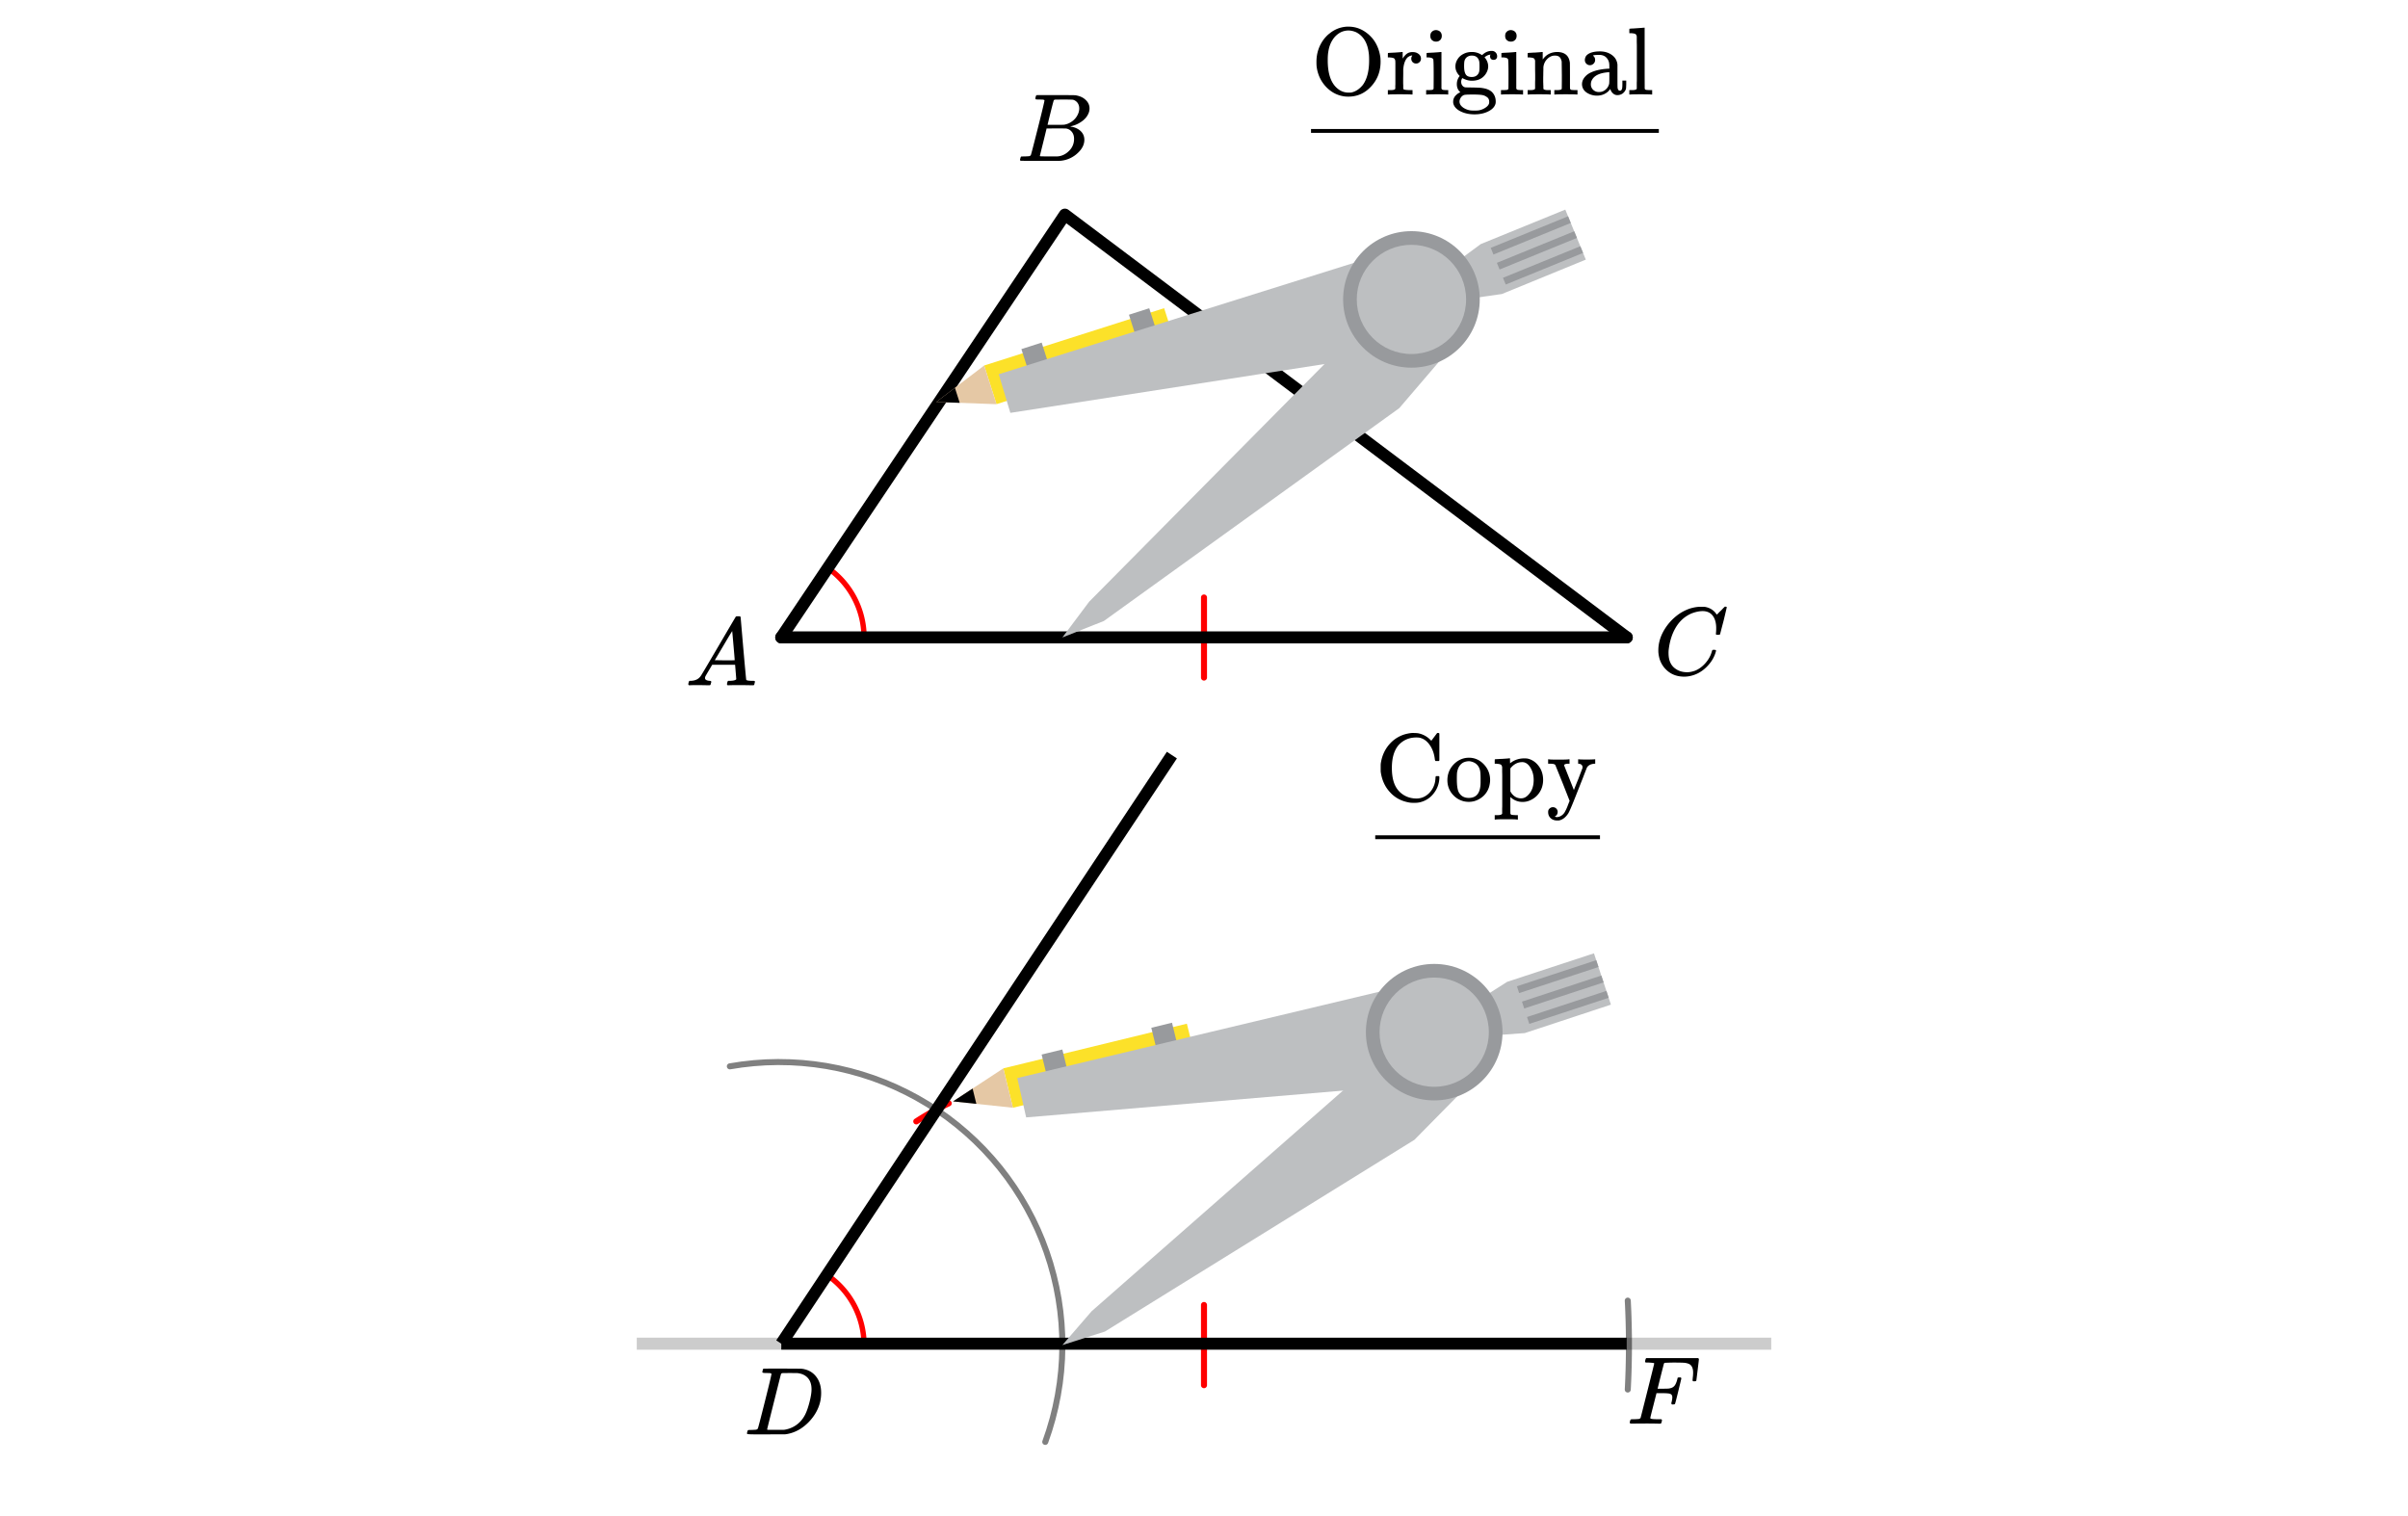 <svg xmlns="http://www.w3.org/2000/svg" width="450" height="283.234" viewBox="0 0 450 283"><defs><clipPath id="a"><path d="M245 23h65v2h-65zm0 0"/></clipPath><clipPath id="b"><path d="M257 155h42v2h-42zm0 0"/></clipPath></defs><path fill="#fff" d="M0 0h450v283H0z"/><path d="M224.438 126.512v-14.989a.563.563 0 0 1 1.125 0v14.989a.56.56 0 0 1-.563.562.56.56 0 0 1-.563-.562zm0 0M225.563 243.77v14.984a.56.56 0 0 1-.563.562.56.56 0 0 1-.563-.562V243.77a.56.56 0 0 1 .563-.563.56.56 0 0 1 .563.563zm0 0" fill="red"/><path d="M161.469 251.262a15.863 15.863 0 0 0-7.07-13.203M161.469 119.02a15.858 15.858 0 0 0-7.07-13.204" fill="none" stroke-linecap="round" stroke-linejoin="round" stroke="red" stroke-miterlimit="10"/><path d="M304 119L199 40M199 40l-53 79" fill="red" stroke-width="2.25" stroke-linecap="round" stroke="#000"/><path d="M146 119h158" fill="none" stroke-width="2.25" stroke-linecap="round" stroke="#000"/><path d="M194.805 269.172l.726-2.14.535.183-.543-.16.637-2.168.54.156-.544-.133.543-2.195.543.133-.55-.11.449-2.218.55.113-.554-.09.351-2.23.559.085-.559-.062.254-2.246.559.062-.559-.039.16-2.254.563.04-.563-.016.063-2.262.562.016-.562.011-.031-2.261.562-.008-.562.031-.13-2.258.563-.03-.558.054-.227-2.25.559-.055-.555.082-.324-2.238.558-.082-.554.105-.414-2.222.55-.106-.547.13-.511-2.204.547-.129-.54.152-.605-2.18.543-.148-.535.172-.7-2.148.536-.176-.528.195-.789-2.117.528-.195-.52.218-.879-2.085.52-.22-.508.243-.969-2.043.508-.242-.496.262-1.055-2 .5-.262-.488.285-1.137-1.957.485-.281-.473.304-1.223-1.906.477-.3-.461.32-1.3-1.848.46-.324-.449.344-1.379-1.793.45-.344-.434.363-1.453-1.734.43-.36-.415.38-1.527-1.669.414-.379-.399.399-1.597-1.602.398-.398-.379.414-1.664-1.531.38-.414-.364.43-1.727-1.462.364-.43-.344.446-1.79-1.383.345-.445-.325.457-1.847-1.305.324-.46-.305.472-1.898-1.227.304-.472-.285.484-1.953-1.144.285-.485-.261.496-2-1.058.265-.496-.242.507-2.043-.972.242-.508-.222.516-2.082-.887.222-.516-.199.528-2.117-.797.2-.528-.177.535-2.152-.703.176-.535-.153.54-2.175-.61.152-.543-.129.547-2.203-.52.129-.547-.106.555-2.222-.426.105-.55-.082.554-2.238-.328.082-.559-.059.563-2.25-.234.059-.559-.035.559-2.258-.137.031-.559-.008.563-2.261-.043.007-.563.016.563-2.262.058-.015-.562.039.558-2.258.157-.04-.563.063.559-2.25.25-.058-.559.086.555-2.239.344a.561.561 0 0 1-.172-1.11l2.239-.347h.023l2.246-.25c.008 0 .02-.004.028-.004l2.258-.153h.023l2.262-.058h.011a.563.563 0 1 1-.562.562c0-.297.234-.539.527-.558l.047-.004 2.262.043h.023l2.258.136h.027-.003l2.253.235c.008 0 .016.004.024.004l2.238.328c.008 0 .016.004.024.004l2.222.426.024.003 2.203.52c.008 0 .015.004.023.004l2.176.613c.008.004.016.004.024.008l2.148.703c.008.004.016.008.023.008l2.118.797a.056.056 0 0 0 .023.008l2.082.886.023.012 2.04.973.023.011 2 1.059c.004.004.012.008.02.012l1.953 1.144c.004.004.011.008.02.012l1.898 1.227c.007.003.015.007.02.015l1.847 1.305c.008.004.015.012.02.016l1.788 1.382c.008.004.012.012.02.016l1.726 1.46a.069.069 0 0 1 .02.017l1.664 1.53.016.016 1.597 1.602a.069.069 0 0 1 .016.02l1.527 1.667c.008.004.012.012.016.016l1.457 1.734c.004.004.008.012.016.016l1.379 1.793a.085.085 0 0 0 .011.02l1.301 1.851c.008.004.012.012.016.02l1.218 1.902c.008.008.012.016.016.02l1.137 1.957c.004.003.008.011.011.02l1.055 2 .012.023.965 2.042c.004.008.007.016.011.02l.88 2.086a.03.03 0 0 0 .007.02v.003l.79 2.118c.003.007.003.015.007.023l.7 2.148.003.024.606 2.18c.004.007.004.015.007.023l.512 2.203c0 .008.004.016.004.024l.418 2.222c0 .008 0 .016.004.024l.32 2.238c0 .008 0 .016.004.023l.223 2.25c0 .008.004.016.004.024l.129 2.258v.023l.03 2.258v.028l-.062 2.257c0 .008-.004.016-.004.024l-.16 2.257v.024l-.258 2.246c-.003.008-.003.015-.003.023l-.356 2.23c0 .012 0 .02-.004.028l-.445 2.215c-.004.008-.004.016-.008.023l-.543 2.196c0 .007-.004.015-.004.023l-.637 2.168c-.003.008-.003.016-.007.024l-.727 2.14a.568.568 0 0 1-.715.352.565.565 0 0 1-.351-.715zm0 0" fill="gray"/><path d="M206 249l58-36M264 213l11-11M275 202l-7-9M268 193l-11-4M257 189l-4 13M253 202l-49 43M204 245l-5 6M199 251l7-2M285 193l16-5M301 188l-3-10M298 178l-16 5M282 183l-5 4M277 187l-9 6M301 186l-1-1M300 185l-15 5M285 190l1 1M286 191l15-5M300 183l-1-1M299 182l-15 5M284 187l1 1M285 188l15-5M299 181l-1-2M298 179l-15 5M283 184l1 1M284 185l15-4M188 200l1 7M189 207l35-8M224 199l-2-8M222 191l-34 9M178 206l11 1M189 207l-1-7M188 200l-10 6M182 203l-4 3M215 192l1 5M216 197l4-1M220 196l-1-5M219 191l-4 1M195 197l1 5M196 202l4-1M200 201l-1-5M199 196l-4 1M266 183l-76 18M190 201l2 8M192 209l73-7M265 202l3-9M268 193l-2-10M206 116l55-40M261 76l10-12M271 64l-7-8M264 56l-11-3M253 53l-4 13M249 66l-45 46M204 112l-5 7M199 119l7-3M274 56l7-1M281 55l15-7M296 48l-3-9M293 39l-16 7M277 46l-5 3M272 49l-8 7M296 47l-1-1M295 46l-14 6M281 53l15-6M295 44l-1-1M294 43l-14 6M280 50l15-6M294 42l-1-2M293 40l-14 6M279 47l15-5M184 68l2 7M186 75l34-10M220 65l-2-8M218 57l-34 11M186 75l-2-7M184 68l-9 7M179 75l-1-3M178 72l-3 3M211 59l1 4M212 63l4-1M216 62l-1-5M215 57l-4 2M191 65l1 5M192 70l4-1M196 69l-1-5M195 64l-4 1M262 46l-75 24M187 70l2 7M189 77l73-11M262 66l2-10M264 56l-2-10M177.54 206.59l-.13.062-.238-.511.242.511-.129.059-.242-.508.242.508-.129.062-.242-.507.242.504-.125.062-.246-.504.246.504-.129.063-.246-.508.25.508-.129.062-.246-.508.246.508-.125.063-.25-.508.25.508-.129.062-.25-.504.254.504-.129.063-.25-.504.25.504-.125.062-.253-.504.253.504-.125.063-.253-.5.253.5-.125.066-.257-.504.257.5-.125.066-.257-.5.257.5-.125.067-.261-.5.261.496-.125.066-.261-.5.261.5-.125.067-.261-.5.261.5-.125.066-.261-.5.261.5-.125.067-.265-.5.265.496-.125.07-.265-.496.27.492-.126.07-.27-.496.27.496-.125.067-.27-.496.27.496-.125.066-.27-.492.274.492-.125.07-.273-.496.273.493-.125.07-.273-.492.277.492-.125.07-.273-.492.273.488-.125.07-.273-.488.277.489-.125.07-.277-.492.277.492-.121.07-.281-.492.281.488-.125.075-.277-.489.28.485-.124.074-.281-.488.28.484-.12.074-.281-.488.28.484-.12.075-.285-.489.285.488-.121.07-.286-.484.286.485-.121.07-.29-.484.29.484-.122.074-.289-.484.29.484-.122.07-.289-.48.29.48-.122.075-.289-.48.29.48-.122.074-.289-.484.293.48-.121.074-.297-.48.297.48-.121.075-.297-.477.297.477-.121.074-.297-.477.3.477-.12.074-.297-.476.297.476-.122.074-.296-.476.296.476-.117.078-.3-.476.3.472-.12.079-.302-.477.305.477-.121.074-.305-.473.305.473-.117.078-.305-.473.305.47-.121.077-.305-.472.309.472-.121.078a.564.564 0 0 1-.614-.945l.121-.074v-.004l.121-.074v-.004l.122-.074v-.004l.12-.075.243-.156.12-.074.122-.078h.004l.242-.149.125-.074v-.004l.121-.074.125-.074.121-.07v-.004h.004l.121-.07v-.005l.125-.07.121-.074h.004l.121-.07v-.004l.375-.211v-.004l.5-.281h.004l.125-.07.125-.067v-.004l.125-.066h.004l.125-.07.25-.134.004-.004.125-.066.129-.066.125-.067h.004l.125-.066.129-.067.125-.066h.004l.125-.066h.004l.125-.063.129-.066.128-.063.13-.066.257-.125h.004l.125-.063h.004l.387-.187.129-.059a.564.564 0 0 1 .75.27.56.56 0 0 1-.27.746zm0 0" fill="red"/><path d="M303.633 259.54l.015-.34.563.027-.563-.028.02-.336.559.028-.559-.028.016-.34.558.028-.558-.024.015-.34.559.024-.559-.024.012-.34.562.028-.562-.023.016-.34.562.023-.562-.023.011-.34.563.023-.563-.02.012-.34.563.02-.563-.02.012-.335.562.016-.562-.016.011-.34.563.02-.563-.02.012-.336.559.016-.559-.016.008-.34.562.016-.562-.016.008-.336.562.012-.562-.012.008-.34.562.016-.562-.015.007-.336.563.011-.563-.011.008-.34.563.012-.563-.012.004-.336.563.008-.563-.008.008-.34.559.008-.56-.008.005-.336.562.004-.562-.004.004-.34.562.008-.562-.008v-.336l.562.004-.562-.004.004-.34.562.004-.562-.004v-.335h.562-.562v-.34h.562-.562v-.336h.562-.562v-.34h.562-.562v-.336l.562-.004-.562.004-.004-.34.562-.004-.562.004v-.336l.562-.008-.562.008-.004-.34.562-.007-.562.007-.004-.336.559-.007-.56.007-.007-.34.563-.007-.563.008-.004-.336.563-.012-.563.012-.008-.34.563-.012-.563.012-.007-.336.562-.016-.562.016-.008-.34.562-.012-.562.012-.008-.336.562-.016-.562.016-.008-.34.559-.015-.559.015-.012-.336.563-.02-.563.02-.011-.34.562-.015-.562.015-.012-.335.563-.02-.563.02-.012-.34.563-.02-.563.024-.011-.34.562-.024-.562.024-.016-.34.562-.024-.562.028-.012-.34.559-.024-.559.024-.015-.34.558-.023-.558.027-.016-.34.559-.027-.559.027-.02-.336.563-.027-.563.027-.015-.34a.56.56 0 1 1 1.121-.059l.02.34.03.68v.004l.016.336v.004l.016.336v.004l.016.336v.004l.011.336v.004l.012.336v.003l.023.68.008.34.012.34.031 1.36v.003l.004.336v.004l.004.34.008.34.004.34v.34l.004.34V252.113l-.004.34v.339l-.004.34-.008.34-.004.34v.003l-.004.336v.004l-.031 1.36-.012.34-.008.34-.035 1.019v.004l-.011.336v.004l-.016.336v.003l-.016.336v.004l-.015.336v.004l-.016.336v.004l-.016.34-.02.34a.56.56 0 1 1-1.12-.059zm0 0" fill="gray"/><path d="M304 252.125H146v-2.25h158zm0 0"/><path d="M146 252.125h-27v-2.25h27zm0 0M304 249.875h27v2.25h-27zm0 0" fill-opacity=".2"/><path d="M145.063 250.379l73-110 1.875 1.242-73 110zm0 0"/><path d="M198.531 251.262l7.957-2.535 57.836-35.829 10.805-10.968-7.11-9.149-10.55-4.07-4.528 13.258-48.949 42.972zm0 0M268.02 192.781l9.734.688 7.187-.516 16.102-5.316-3.168-9.59-16.219 5.324-5.011 3.191zm0 0" fill="#bdbfc1"/><path d="M285.79 191.234l14.835-4.879-.422-1.289-14.84 4.883zm0 0M284.84 188.355l14.836-4.878-.426-1.278-14.828 4.875zm0 0M283.895 185.48l14.828-4.875-.418-1.277-14.828 4.875zm0 0" fill="#989a9d"/><path d="M221.8 191.195l-34.296 8.348 1.789 7.363 34.309-8.36zm0 0" fill="#fce129"/><path d="M187.504 199.543l-9.41 6.176 11.199 1.187zm0 0" fill="#e5c8a5"/><path d="M181.758 203.316l-3.664 2.403 4.363.46zm0 0"/><path d="M219.023 191.016l-3.87.945 1.144 4.684 3.914-.754zm0 0M198.527 196.02l-3.87.945 1.144 4.683 3.914-.75zm0 0" fill="#989a9d"/><path d="M268.02 192.781l-1.594-9.625-76.324 18.2 1.664 7.355 73.398-6.211zm0 0" fill="#bdbfc1"/><path d="M280.785 192.781c0 7.043-5.719 12.754-12.765 12.754-7.051 0-12.766-5.71-12.766-12.754 0-7.043 5.715-12.754 12.766-12.754 7.046 0 12.765 5.711 12.765 12.754zm0 0" fill="#989a9d"/><path d="M278.23 192.781c0 5.637-4.57 10.207-10.21 10.207-5.641 0-10.215-4.57-10.215-10.207 0-5.636 4.574-10.207 10.215-10.207 5.64 0 10.21 4.57 10.21 10.207zm0 0M198.531 119.02l7.762-3.086 55.195-39.77 10.008-11.695-7.73-8.633-10.809-3.324-3.59 13.543-45.828 46.277zm0 0M263.766 55.836l9.761.008 7.137-1.012 15.688-6.43-3.832-9.347-15.805 6.445-4.777 3.531zm0 0" fill="#bdbfc1"/><path d="M281.387 53.059l14.457-5.907-.512-1.254-14.46 5.903zm0 0M280.238 50.25l14.457-5.902-.511-1.243-14.454 5.899zm0 0M279.094 47.45l14.453-5.9-.508-1.245-14.453 5.898zm0 0" fill="#989a9d"/><path d="M217.55 57.477L183.923 68.19l2.297 7.227 33.644-10.73zm0 0" fill="#fce129"/><path d="M183.922 68.191l-8.961 6.82 11.258.407zm0 0" fill="#e5c8a5"/><path d="M178.453 72.36l-3.492 2.652 4.387.156zm0 0"/><path d="M214.766 57.488l-3.793 1.215 1.468 4.594 3.852-1.024zm0 0M194.668 63.91l-3.793 1.215 1.469 4.594 3.851-1.024zm0 0" fill="#989a9d"/><path d="M263.766 55.836l-2.262-9.488-74.867 23.472 2.175 7.223 72.786-11.313zm0 0" fill="#bdbfc1"/><path d="M276.531 55.836c0 7.047-5.715 12.758-12.765 12.758-7.051 0-12.766-5.711-12.766-12.758 0-7.043 5.715-12.754 12.766-12.754 7.05 0 12.765 5.711 12.765 12.754zm0 0" fill="#989a9d"/><path d="M273.98 55.836c0 5.637-4.574 10.207-10.214 10.207-5.641 0-10.215-4.57-10.215-10.207 0-5.633 4.574-10.203 10.215-10.203 5.64 0 10.214 4.57 10.214 10.203zm0 0" fill="#bdbfc1"/><path d="M128.75 127.95c-.082-.083-.125-.15-.125-.196 0-.047.02-.149.063-.305.042-.156.078-.25.109-.281l.062-.047h.25c.844-.031 1.457-.332 1.844-.906.074-.07 1.16-1.906 3.266-5.5 2.105-3.594 3.172-5.406 3.203-5.438.05-.113.105-.18.164-.195.059-.016.195-.023.414-.023h.297c.074.105.11.164.11.171l.5 5.829c.343 3.875.527 5.828.546 5.859.063.137.453.203 1.172.203.125 0 .215.004.273.008a.279.279 0 0 1 .133.047c.031.027.047.07.047.133 0 .023-.02.105-.062.25-.032.18-.063.289-.094.328-.031.043-.113.062-.25.062-.207 0-.563-.004-1.063-.015-.5-.008-.902-.016-1.203-.016-1.125 0-1.863.012-2.219.031h-.218a.6.6 0 0 1-.11-.156c-.011-.031.004-.14.047-.328a1.11 1.11 0 0 1 .11-.297l.062-.047h.36c.656-.02 1.042-.125 1.156-.312l-.219-2.688h-4.281l-.61 1.031c-.437.73-.66 1.121-.672 1.172a.752.752 0 0 0-.062.281c0 .293.277.465.828.516.23 0 .344.063.344.188a.78.78 0 0 1-.063.25c-.03.168-.066.273-.101.32-.035.047-.117.07-.242.07-.2 0-.52-.004-.97-.015-.448-.008-.784-.016-1.015-.016-.844 0-1.386.012-1.625.031zm8.547-4.688c0-.125-.074-1.055-.227-2.797-.152-1.738-.23-2.617-.242-2.64l-.484.78c-.2.325-.578.965-1.14 1.922l-1.626 2.735 1.86.031c1.238 0 1.859-.008 1.859-.031zm0 0M320.719 117.293c0-1-.219-1.781-.656-2.352-.438-.566-1.063-.851-1.875-.851-.637 0-1.329.148-2.079.437-1.293.555-2.308 1.485-3.046 2.797-.657 1.168-1.067 2.54-1.235 4.11a5.12 5.12 0 0 0-.015.515c0 1.375.453 2.36 1.359 2.953.582.407 1.293.61 2.125.61.457 0 .957-.098 1.5-.297.707-.29 1.351-.766 1.93-1.43.578-.66.972-1.383 1.18-2.164.05-.156.093-.242.124-.266.031-.02.125-.03.281-.03.25 0 .375.046.375.14 0 .023-.011.086-.03.187-.294 1.063-.872 2.024-1.735 2.875-.863.856-1.84 1.407-2.922 1.657a5.074 5.074 0 0 1-1.25.156c-1.238 0-2.277-.352-3.117-1.063a4.682 4.682 0 0 1-1.602-2.687 5.16 5.16 0 0 1-.125-1.172c0-1.445.45-2.848 1.344-4.203a9.67 9.67 0 0 1 2-2.195 8.192 8.192 0 0 1 2.625-1.43c.707-.207 1.36-.313 1.953-.313.426 0 .676.008.75.016.719.117 1.324.418 1.813.906.03.024.082.078.156.172.074.094.137.18.187.25.051.074.082.11.094.11.043 0 .203-.157.485-.47a6.756 6.756 0 0 0 .562-.546c.094-.102.152-.164.172-.188l.281-.265h.11c.167 0 .25.043.25.125 0 .043-.192.867-.579 2.468a397.947 397.947 0 0 0-.656 2.516c-.02.063-.05.102-.086.117-.035.016-.144.024-.32.024h-.297a.62.62 0 0 1-.086-.117 2.807 2.807 0 0 1 .024-.32c.019-.24.03-.5.03-.782zm0 0M195.188 18.637a.072.072 0 0 0-.016-.04c-.012-.015-.027-.023-.055-.03a.219.219 0 0 1-.078-.032.333.333 0 0 0-.11-.031c-.046-.004-.09-.008-.124-.008h-.14c-.06 0-.106 0-.15-.008a1.822 1.822 0 0 0-.171-.008h-.188c-.281 0-.453-.003-.515-.015-.063-.008-.106-.047-.125-.11-.032-.039-.028-.148.015-.328.063-.218.114-.336.156-.359.012-.008.793-.016 2.344-.016 3.106 0 4.746.012 4.922.032.824.125 1.469.418 1.938.875.48.449.718.98.718 1.593 0 .418-.113.825-.343 1.22-.262.491-.684.929-1.266 1.312a5.213 5.213 0 0 1-1.828.78l-.172.063c.793.106 1.43.38 1.914.82.484.446.727 1 .727 1.665 0 .867-.395 1.672-1.188 2.422a5.326 5.326 0 0 1-3.297 1.5c-.082.011-1.347.015-3.797.015-2.406 0-3.625-.008-3.656-.031a.192.192 0 0 1-.078-.156c0-.082.016-.164.047-.25.05-.227.11-.352.172-.375.05-.008.14-.016.265-.016h.11c.324 0 .687-.016 1.094-.047.167-.039.277-.113.328-.219.043-.05.476-1.718 1.304-5.007.828-3.285 1.243-5.024 1.243-5.211zm6.5 1.515c0-.406-.106-.75-.313-1.039a1.558 1.558 0 0 0-.844-.586c-.082-.02-.636-.035-1.656-.047-.238 0-.492.004-.758.008-.265.008-.476.008-.633.008h-.234c-.168.012-.27.055-.313.125-.042.055-.246.813-.609 2.274-.363 1.464-.55 2.238-.562 2.32h1.453c.969 0 1.527-.008 1.672-.031a3.36 3.36 0 0 0 1.406-.586c.437-.305.777-.68 1.016-1.118.25-.445.375-.89.375-1.328zm-.97 5.672c0-.531-.144-.969-.429-1.312a1.67 1.67 0 0 0-1.07-.61 36.819 36.819 0 0 0-1.5-.015c-1.418 0-2.13.008-2.14.015 0 .024-.106.461-.313 1.313-.207.855-.418 1.7-.625 2.531l-.313 1.266c0 .054.07.082.211.086.14.007.629.015 1.461.023 1.063 0 1.637-.004 1.719-.016.781-.082 1.476-.43 2.086-1.046.61-.614.914-1.36.914-2.235zm0 0M144.172 256.637c0-.008-.008-.024-.024-.04-.015-.015-.035-.023-.054-.03a.26.26 0 0 1-.07-.032.333.333 0 0 0-.11-.031c-.047-.004-.09-.008-.125-.008h-.14c-.06 0-.11 0-.157-.008a2.047 2.047 0 0 0-.172-.008h-.18c-.406 0-.628-.039-.671-.125-.012-.039.004-.144.047-.312.05-.227.105-.352.156-.375.02-.008 1.215-.016 3.578-.016 2.012.012 3.137.02 3.375.024.238.008.48.039.719.101.949.22 1.703.72 2.265 1.5.563.782.844 1.75.844 2.907 0 .605-.066 1.195-.203 1.765-.344 1.356-1.047 2.586-2.11 3.688-1.218 1.25-2.597 2.008-4.14 2.265l-.25.032-3.5.015h-2c-1.074 0-1.613-.031-1.625-.094v-.015a.472.472 0 0 1-.031-.094c0-.02.015-.101.047-.25.05-.187.101-.297.148-.328.047-.031.184-.047.414-.047.324 0 .684-.016 1.078-.047.168-.039.281-.113.344-.219.043-.05.477-1.718 1.305-5.007.828-3.286 1.242-5.024 1.242-5.211zm7.484 2.875c0-.895-.234-1.602-.703-2.117-.469-.516-1.121-.813-1.953-.899h-.258c-.14 0-.316 0-.531-.008-.215-.004-.41-.008-.586-.008s-.371.004-.586.008c-.215.008-.39.008-.531.008h-.227c-.156.012-.265.063-.328.156-.02.055-.457 1.786-1.312 5.196-.856 3.414-1.282 5.132-1.282 5.164 0 .054.067.082.203.086.137.007.594.007 1.375.007.981 0 1.528-.003 1.641-.015 1.145-.188 2.11-.672 2.89-1.453a5.44 5.44 0 0 0 1.055-1.508c.278-.578.536-1.34.774-2.29.238-.944.36-1.722.36-2.327zm0 0M307.328 265.918c-.332 0-.77.004-1.305.008-.535.008-.925.008-1.164.008-.144 0-.234-.032-.265-.094a.472.472 0 0 1-.031-.094c0-.02.015-.101.046-.25.051-.187.102-.297.149-.328.047-.031.183-.047.414-.047.324 0 .683-.016 1.078-.047.168-.039.281-.113.344-.219.02-.062.449-1.75 1.281-5.062.832-3.313 1.25-4.992 1.25-5.047 0-.082-.02-.125-.063-.125-.093-.031-.41-.062-.953-.094h-.562c-.074-.07-.113-.12-.117-.148a1.57 1.57 0 0 1 .039-.29c.05-.218.113-.347.187-.39h9.703c.082.086.125.153.125.203 0 .063-.078.743-.234 2.032-.156 1.293-.238 1.949-.25 1.968-.02.086-.14.125-.36.125h-.218c-.082-.07-.125-.132-.125-.187 0-.02.004-.047.008-.078.004-.032.011-.075.015-.133a2.54 2.54 0 0 0 .008-.18 7.14 7.14 0 0 0 .078-1.047c0-.863-.277-1.41-.828-1.64a2.973 2.973 0 0 0-.883-.196c-.34-.023-1.023-.039-2.054-.039a49.4 49.4 0 0 0-1.516.047c-.094.031-.152.086-.172.156-.012.012-.215.797-.61 2.36l-.577 2.328h.984c.719-.008 1.113-.023 1.188-.047.394-.07.683-.195.859-.375.262-.219.473-.648.64-1.297.012-.031.02-.07.032-.117a.426.426 0 0 0 .015-.102.19.19 0 0 1 .024-.078c.015-.03.031-.047.047-.054a.719.719 0 0 0 .07-.024.425.425 0 0 1 .102-.015h.352c.081.062.124.12.124.171 0 .043-.187.832-.562 2.368-.375 1.539-.579 2.328-.61 2.367-.02.094-.14.14-.36.14h-.202a.428.428 0 0 1-.133-.156c-.016-.039.004-.144.055-.312.082-.344.125-.633.125-.875 0-.352-.153-.57-.454-.657-.207-.07-.714-.109-1.515-.109h-.985l-.578 2.281c-.386 1.493-.578 2.274-.578 2.344 0 .074.035.121.11.14.144.075.644.11 1.5.11h.453c.074.074.113.125.117.156.004.032-.012.141-.055.328-.043.157-.097.274-.172.344h-.312a80.083 80.083 0 0 0-2.719-.031zm0 0"/><g clip-path="url(#a)"><path d="M245 23.988h7187.5v.719H245zm0 0h7187.5v.719H245zm0 0"/></g><path d="M258 11.41a9.9 9.9 0 0 0-.031-.75c-.188-1.39-.672-2.594-1.469-3.578-.36-.406-.672-.719-.938-.922-1.078-.875-2.265-1.297-3.578-1.297-.203 0-.359 0-.468.016a5.519 5.519 0 0 0-3.078 1.281c-.266.188-.579.5-.954.938-.984 1.265-1.468 2.718-1.468 4.328 0 .5.015.906.078 1.203.234 1.36.812 2.531 1.719 3.484.921.969 2.015 1.563 3.296 1.766.266.047.563.062.875.062 1.657 0 3.078-.625 4.25-1.906C257.406 14.77 258 13.223 258 11.41zm-4.594-5.515c1.328.671 2.11 1.921 2.36 3.75.062.343.093.843.093 1.53 0 2-.406 3.532-1.187 4.595-.625.765-1.344 1.234-2.156 1.406-.078.015-.25.015-.516.015-.75 0-1.422-.25-2.016-.734-1.234-.984-1.859-2.75-1.859-5.281 0-.688.031-1.188.094-1.531.125-.891.39-1.672.812-2.313a3.928 3.928 0 0 1 1.563-1.437 3.341 3.341 0 0 1 1.39-.313c.453 0 .938.11 1.422.313zm6.235 10.828h-.282v.828h.141c.172-.031.844-.047 2.016-.047 1.312 0 2.078.016 2.296.047h.157v-.828h-.563c-.515-.016-.828-.047-.953-.094a.302.302 0 0 1-.219-.172v-.36-.359c-.015-.14-.015-.297-.015-.468v-.485c0-.344.015-.75.015-1.219v-.703c.079-1.047.36-1.812.829-2.265.109-.078.25-.172.437-.266.25-.078.39-.094.422-.078 0 .016-.016.047-.047.094a.857.857 0 0 0-.14.5c0 .265.093.484.265.656.172.172.39.25.64.25s.47-.094.641-.266c.188-.172.266-.39.266-.656 0-.437-.235-.781-.703-1.031-.235-.125-.516-.188-.86-.188-.453 0-.812.11-1.093.328-.282.204-.532.516-.766.891V9.598h-.047c-.015 0-.078 0-.203.015-.11.016-.281.032-.516.047-.234.016-.437.031-.625.047l-.656.031c-.219.016-.375.016-.5.032l-.187.015c-.016 0-.032.14-.032.422v.406h.329c.39.032.656.078.796.157.141.078.22.234.266.468l.016.407v3.703c0 .203 0 .39-.016.562v.562c-.094.173-.375.25-.844.25zm8.765-11.22c-.328 0-.594.095-.797.298-.218.187-.312.453-.312.781 0 .438.156.734.484.922.156.11.344.156.594.156.219 0 .422-.047.578-.156.313-.188.485-.484.485-.922 0-.328-.11-.578-.297-.766-.188-.187-.438-.28-.735-.312zm2.094 12.048h.14v-.828h-.421c-.328-.016-.547-.032-.625-.063a.488.488 0 0 1-.219-.219V9.598h-.047c-.015 0-.078 0-.203.015-.125.016-.297.032-.516.047-.234.016-.453.031-.656.047l-.64.031c-.22.016-.391.016-.516.032l-.172.015c-.031 0-.031.14-.031.422v.406h.187c.61 0 .969.125 1.063.36.047.125.078 1.093.078 2.89 0 1.719-.016 2.578-.016 2.61a.46.46 0 0 1-.219.203 7.3 7.3 0 0 1-.89.047h-.281v.828h.14c.219-.031.875-.047 1.969-.047 1.11 0 1.734.016 1.875.047zm6.469-7.36l-.203-.125a3.25 3.25 0 0 0-1.704-.468c-.562 0-1.078.109-1.53.343-.454.22-.813.516-1.063.891-.328.469-.485.953-.485 1.469 0 .656.266 1.25.797 1.781-.36.469-.531.969-.531 1.531 0 .625.219 1.14.656 1.5l-.203.11c-.203.093-.39.234-.578.422a1.642 1.642 0 0 0-.563 1.25c0 .187.016.312.047.39.157.578.625 1.063 1.36 1.422.734.36 1.594.547 2.578.547 1 0 1.844-.188 2.562-.547.735-.36 1.204-.844 1.36-1.422.031-.078.047-.219.047-.437 0-.703-.235-1.297-.704-1.766-.421-.39-1-.625-1.734-.734-.281-.063-.937-.094-1.937-.11-.766-.015-1.188-.015-1.297-.031a.685.685 0 0 1-.313-.11c-.312-.202-.469-.515-.469-.937 0-.219.063-.453.204-.687.609.328 1.203.5 1.78.5 1.157 0 2-.407 2.579-1.235.313-.468.484-.953.484-1.437 0-.578-.203-1.125-.593-1.61-.032-.03-.047-.062-.079-.093 0-.016.047-.063.141-.125.25-.188.516-.313.797-.36.063-.015.11-.015.156-.031v.016c0 .015-.015.047-.015.047-.063.093-.079.218-.047.39.062.36.281.531.656.531.203 0 .36-.062.469-.171a.636.636 0 0 0 .187-.47c0-.312-.094-.546-.297-.75a.965.965 0 0 0-.718-.28c-.672 0-1.266.265-1.797.796zm-3.36 2.11c0-.422.016-.719.047-.922.063-.344.219-.61.469-.813.25-.187.547-.296.906-.296.781 0 1.25.375 1.406 1.109.032.203.047.5.047.922 0 .406-.015.703-.046.89a1.28 1.28 0 0 1-.454.782c-.25.203-.562.297-.937.297-.563 0-.938-.157-1.14-.5-.204-.329-.298-.829-.298-1.47zm4.188 5.672c.344.203.5.515.5.922 0 .156 0 .265-.031.328-.079.28-.297.53-.641.765a3.287 3.287 0 0 1-1.172.5c-.219.047-.515.063-.906.063-.39 0-.703-.016-.922-.063a3.263 3.263 0 0 1-1.172-.484c-.328-.234-.547-.484-.64-.766-.032-.11-.063-.218-.063-.36 0-.25.078-.483.219-.718.14-.219.328-.39.562-.5.156-.078.64-.11 1.438-.11h.531c.61 0 1.078.032 1.406.079.328.047.625.156.89.344zm4.594-12.47c-.329 0-.594.095-.797.298-.219.187-.313.453-.313.781 0 .438.156.734.485.922.156.11.343.156.593.156.22 0 .422-.047.579-.156.312-.188.484-.484.484-.922 0-.328-.11-.578-.297-.766-.188-.187-.438-.28-.734-.312zm2.093 12.048h.141v-.828h-.422c-.328-.016-.547-.032-.625-.063a.488.488 0 0 1-.219-.219V9.598h-.046c-.016 0-.079 0-.204.015-.125.016-.296.032-.515.047-.235.016-.453.031-.656.047l-.641.031c-.219.016-.39.016-.516.032l-.172.015c-.03 0-.03.14-.03.422v.406h.187c.609 0 .968.125 1.062.36.047.125.078 1.093.078 2.89 0 1.719-.015 2.578-.015 2.61a.46.46 0 0 1-.22.203 7.3 7.3 0 0 1-.89.047h-.281v.828h.14c.22-.031.876-.047 1.97-.047 1.109 0 1.734.016 1.874.047zm3.938-1.078v-.422c0-.125-.016-.266-.016-.422 0-.156-.015-.344-.015-.531v-.578c0-.282.015-.594.015-.907 0-.328.016-.593.016-.812v-.328c.062-.641.312-1.157.734-1.578.406-.407.875-.625 1.422-.625.375 0 .672.093.86.265.187.172.312.453.406.844 0 .094.015.953.031 2.578 0 1.625-.016 2.453-.016 2.484 0 .188-.328.282-.953.282h-.437v.828h.14c.157-.031.829-.047 2.016-.047 1.188 0 1.86.016 2.016.047h.156v-.828h-.297c-.328 0-.625-.016-.875-.047a.46.46 0 0 1-.219-.203c-.015-.032-.015-.813-.015-2.344 0-1.578-.016-2.422-.016-2.5-.156-1.313-.906-1.984-2.297-2.031-1.187 0-2.11.453-2.75 1.375l-.015.03c-.016 0-.016-.233-.016-.687v-.718h-.063c-.015 0-.078 0-.203.015-.11.016-.281.032-.515.047-.235.016-.438.031-.641.047-.219 0-.438.016-.672.031-.219.016-.39.016-.5.032l-.187.015c-.016 0-.032.14-.032.422v.406h.329c.39.032.656.078.796.157.141.078.22.234.266.468v1.453c0 .438.016.829.016 1.204v.75c0 .25-.016.484-.016.703v1.125c-.11.172-.39.25-.86.25h-.53v.828h.14c.156-.031.828-.047 2.016-.047 1.187 0 1.859.016 2.015.047h.14v-.828h-.53c-.47 0-.75-.078-.844-.25zm8.703-4.407c.266 0 .5-.109.688-.296a.944.944 0 0 0 .28-.688c0-.344-.14-.61-.39-.781 0-.11.39-.156 1.203-.156.438 0 .813.125 1.11.343.296.235.515.547.64.938.063.203.094.5.094.906v.39h-.25c-1.266.079-2.313.298-3.125.673-.406.171-.75.406-1.031.687-.469.469-.703.984-.703 1.547 0 .219.046.453.14.687.172.422.5.766 1 1.032a3.438 3.438 0 0 0 1.672.406c.781 0 1.469-.25 2.047-.75.047-.047.125-.125.234-.25.11-.125.188-.219.22-.25v.078c.077.297.25.547.483.766.235.203.5.312.797.312.391 0 .735-.11 1.032-.328.28-.234.484-.5.593-.844.016-.078.032-.36.047-.843v-.704h-.719v.641c0 .516-.03.86-.109 1-.078.172-.187.25-.344.25-.171 0-.28-.078-.359-.25-.063-.11-.094-.266-.094-.469-.015-.187-.015-.875-.015-2.062v-2.047a2.112 2.112 0 0 0-.11-.578c-.172-.578-.562-1.047-1.14-1.406-.579-.36-1.266-.532-2.063-.532-.672 0-1.234.094-1.703.266-.469.187-.781.437-.938.75-.093.219-.14.422-.14.578 0 .266.078.5.265.688a.907.907 0 0 0 .688.296zm3.625 2.329c0 .718-.016 1.109-.047 1.187-.11.422-.328.781-.672 1.063-.344.296-.75.437-1.234.437a1.5 1.5 0 0 1-1.063-.406 1.359 1.359 0 0 1-.437-1.031c0-.297.062-.579.203-.813.453-.86 1.5-1.344 3.156-1.453.016-.016.047-.016.078-.016.016 0 .016.344.016 1.032zm4.016 2.328h-.282v.828h.141c.156-.031.828-.047 2-.047 1.11 0 1.766.016 1.984.047h.141v-.828h-.281a7.3 7.3 0 0 1-.89-.047.46.46 0 0 1-.22-.203c0-.032-.015-1.938-.015-5.75V5.05h-.047c-.016 0-.078.015-.203.015a9.137 9.137 0 0 1-.547.047l-.656.047-.672.047a3.91 3.91 0 0 0-.516.031l-.187.016c-.016 0-.032.14-.032.406v.422h.329c.39.031.656.078.796.156.141.078.22.235.266.453v1.094c.016.328.016.688.016 1.094v5.656c0 .297 0 .563-.016.781v1.157c-.094.172-.39.25-.844.25zm0 0"/><g clip-path="url(#b)"><path d="M257 155.988h7187.5v.719H257zm0 0h7187.5v.719H257zm0 0"/></g><path d="M268.89 144.926h-.515a.332.332 0 0 0-.11.234c0 .219-.03.485-.077.797a4.08 4.08 0 0 1-1.188 2.219c-.656.625-1.422.937-2.297.937-.844 0-1.625-.203-2.312-.61a4.207 4.207 0 0 1-1.594-1.671c-.453-.844-.688-1.984-.688-3.437 0-2 .485-3.485 1.422-4.438.844-.828 1.89-1.25 3.14-1.25.376 0 .673.031.907.125.672.219 1.235.703 1.703 1.422.469.719.75 1.578.86 2.547.015.14.062.234.125.312h.625l.093-.11v-5.03a.281.281 0 0 0-.234-.11h-.094c-.047.016-.062.016-.078.016-.047.047-.234.297-.562.734l-.532.703-.234-.218a4.298 4.298 0 0 0-2.297-1.188 4.67 4.67 0 0 0-.61-.031c-.03 0-.093 0-.156-.016h-.14c-.235 0-.547.032-.922.11a6.087 6.087 0 0 0-3.406 1.922c-.922 1.015-1.485 2.265-1.688 3.718-.015.125-.015.39-.015.782 0 .406 0 .671.015.765.219 1.5.781 2.75 1.703 3.75.907 1.016 2.047 1.64 3.391 1.906.313.079.688.11 1.125.11.438 0 .828-.031 1.172-.125a4.482 4.482 0 0 0 2.5-1.64 4.835 4.835 0 0 0 1.062-2.86v-.266zm1.594.765c0 .938.282 1.782.844 2.5.578.72 1.297 1.204 2.203 1.438.281.062.594.11.953.11.344 0 .657-.048.938-.11a4.186 4.186 0 0 0 1.937-1.125 3.845 3.845 0 0 0 1.016-1.984c.063-.313.094-.594.094-.844 0-1.188-.422-2.203-1.266-3.047-.765-.766-1.672-1.14-2.719-1.14-.109 0-.25.015-.453.03-.969.126-1.797.579-2.5 1.36-.687.781-1.047 1.734-1.047 2.812zm4.329-3.515c.984.203 1.578.797 1.78 1.734.063.281.094.813.094 1.594v.578c0 1.953-.734 2.922-2.203 2.922-.875 0-1.5-.36-1.89-1.094-.235-.484-.344-1.281-.344-2.422 0-.562.016-.937.031-1.156.14-.969.547-1.625 1.219-1.969a2.47 2.47 0 0 1 1.016-.218c.14 0 .234.015.296.03zm4.796 10.047h-.28v.828h.14c.156-.047.828-.063 2.015-.063 1.188 0 1.86.016 2.016.063h.156v-.828h-.297a6.96 6.96 0 0 1-.875-.063.35.35 0 0 1-.218-.203c-.016-.016-.016-.547-.016-1.594v-1.531l.14.125a3.233 3.233 0 0 0 2.157.797 3.4 3.4 0 0 0 1.125-.188c.734-.28 1.328-.687 1.781-1.25.469-.578.766-1.25.875-2.03.031-.188.047-.391.047-.626 0-1.047-.297-1.937-.86-2.656-.562-.734-1.265-1.188-2.093-1.36a4.665 4.665 0 0 0-.578-.03c-.938 0-1.766.265-2.485.796l-.156.125-.015-.469v-.468h-.047c-.016 0-.079 0-.204.015a9.632 9.632 0 0 1-.53.047c-.25.016-.47.031-.673.047-.218 0-.437.016-.671.031-.22.016-.391.016-.516.032l-.188.015c-.015 0-.03.14-.03.422v.406h.327c.39.032.656.078.797.157.14.078.219.234.266.468v.969c.015.297.015.625.015.969v5.062c0 .266 0 .5-.015.703v1.016c-.094.172-.375.266-.844.266zm7-6.594c0 1.187-.328 2.11-.984 2.781-.406.453-.86.672-1.36.672-.859 0-1.53-.437-2.015-1.297v-4.297c.625-.781 1.36-1.172 2.203-1.172h.14a.44.44 0 0 0 .126.016c.515.094.969.453 1.328 1.094.375.64.562 1.375.562 2.203zm3.61 5.11a.848.848 0 0 0-.64.25c-.188.156-.267.374-.267.656 0 .468.157.843.47 1.14.327.297.734.438 1.218.438.188 0 .328 0 .375-.016.656-.14 1.219-.578 1.688-1.297.171-.265.546-1.11 1.109-2.515.562-1.407 1.094-2.766 1.61-4.063.5-1.312.765-1.969.78-2 .235-.406.688-.656 1.36-.719h.187v-.828h-.078c-.312.031-.797.047-1.469.047-.906 0-1.421-.016-1.53-.047h-.11v.828h.062c.22 0 .391.063.532.172a.543.543 0 0 1 .218.469v.156l-.78 2.047c-.563 1.375-.829 2.063-.829 2.078l-1.828-4.61c0-.202.281-.312.844-.312h.171v-.828h-.156c-.203.047-.86.063-1.984.063-1.031 0-1.61-.016-1.735-.063h-.125v.828h.438c.531 0 .844.094.922.282l1.36 3.359 1.296 3.297-.312.781a8.317 8.317 0 0 1-.657 1.422 1.966 1.966 0 0 1-.875.719 1.45 1.45 0 0 1-.515.109.721.721 0 0 1-.36-.078c-.046-.031-.046-.047 0-.078a.682.682 0 0 0 .344-.297.957.957 0 0 0 .14-.484.871.871 0 0 0-.25-.641.85.85 0 0 0-.624-.266zm0 0"/></svg>
